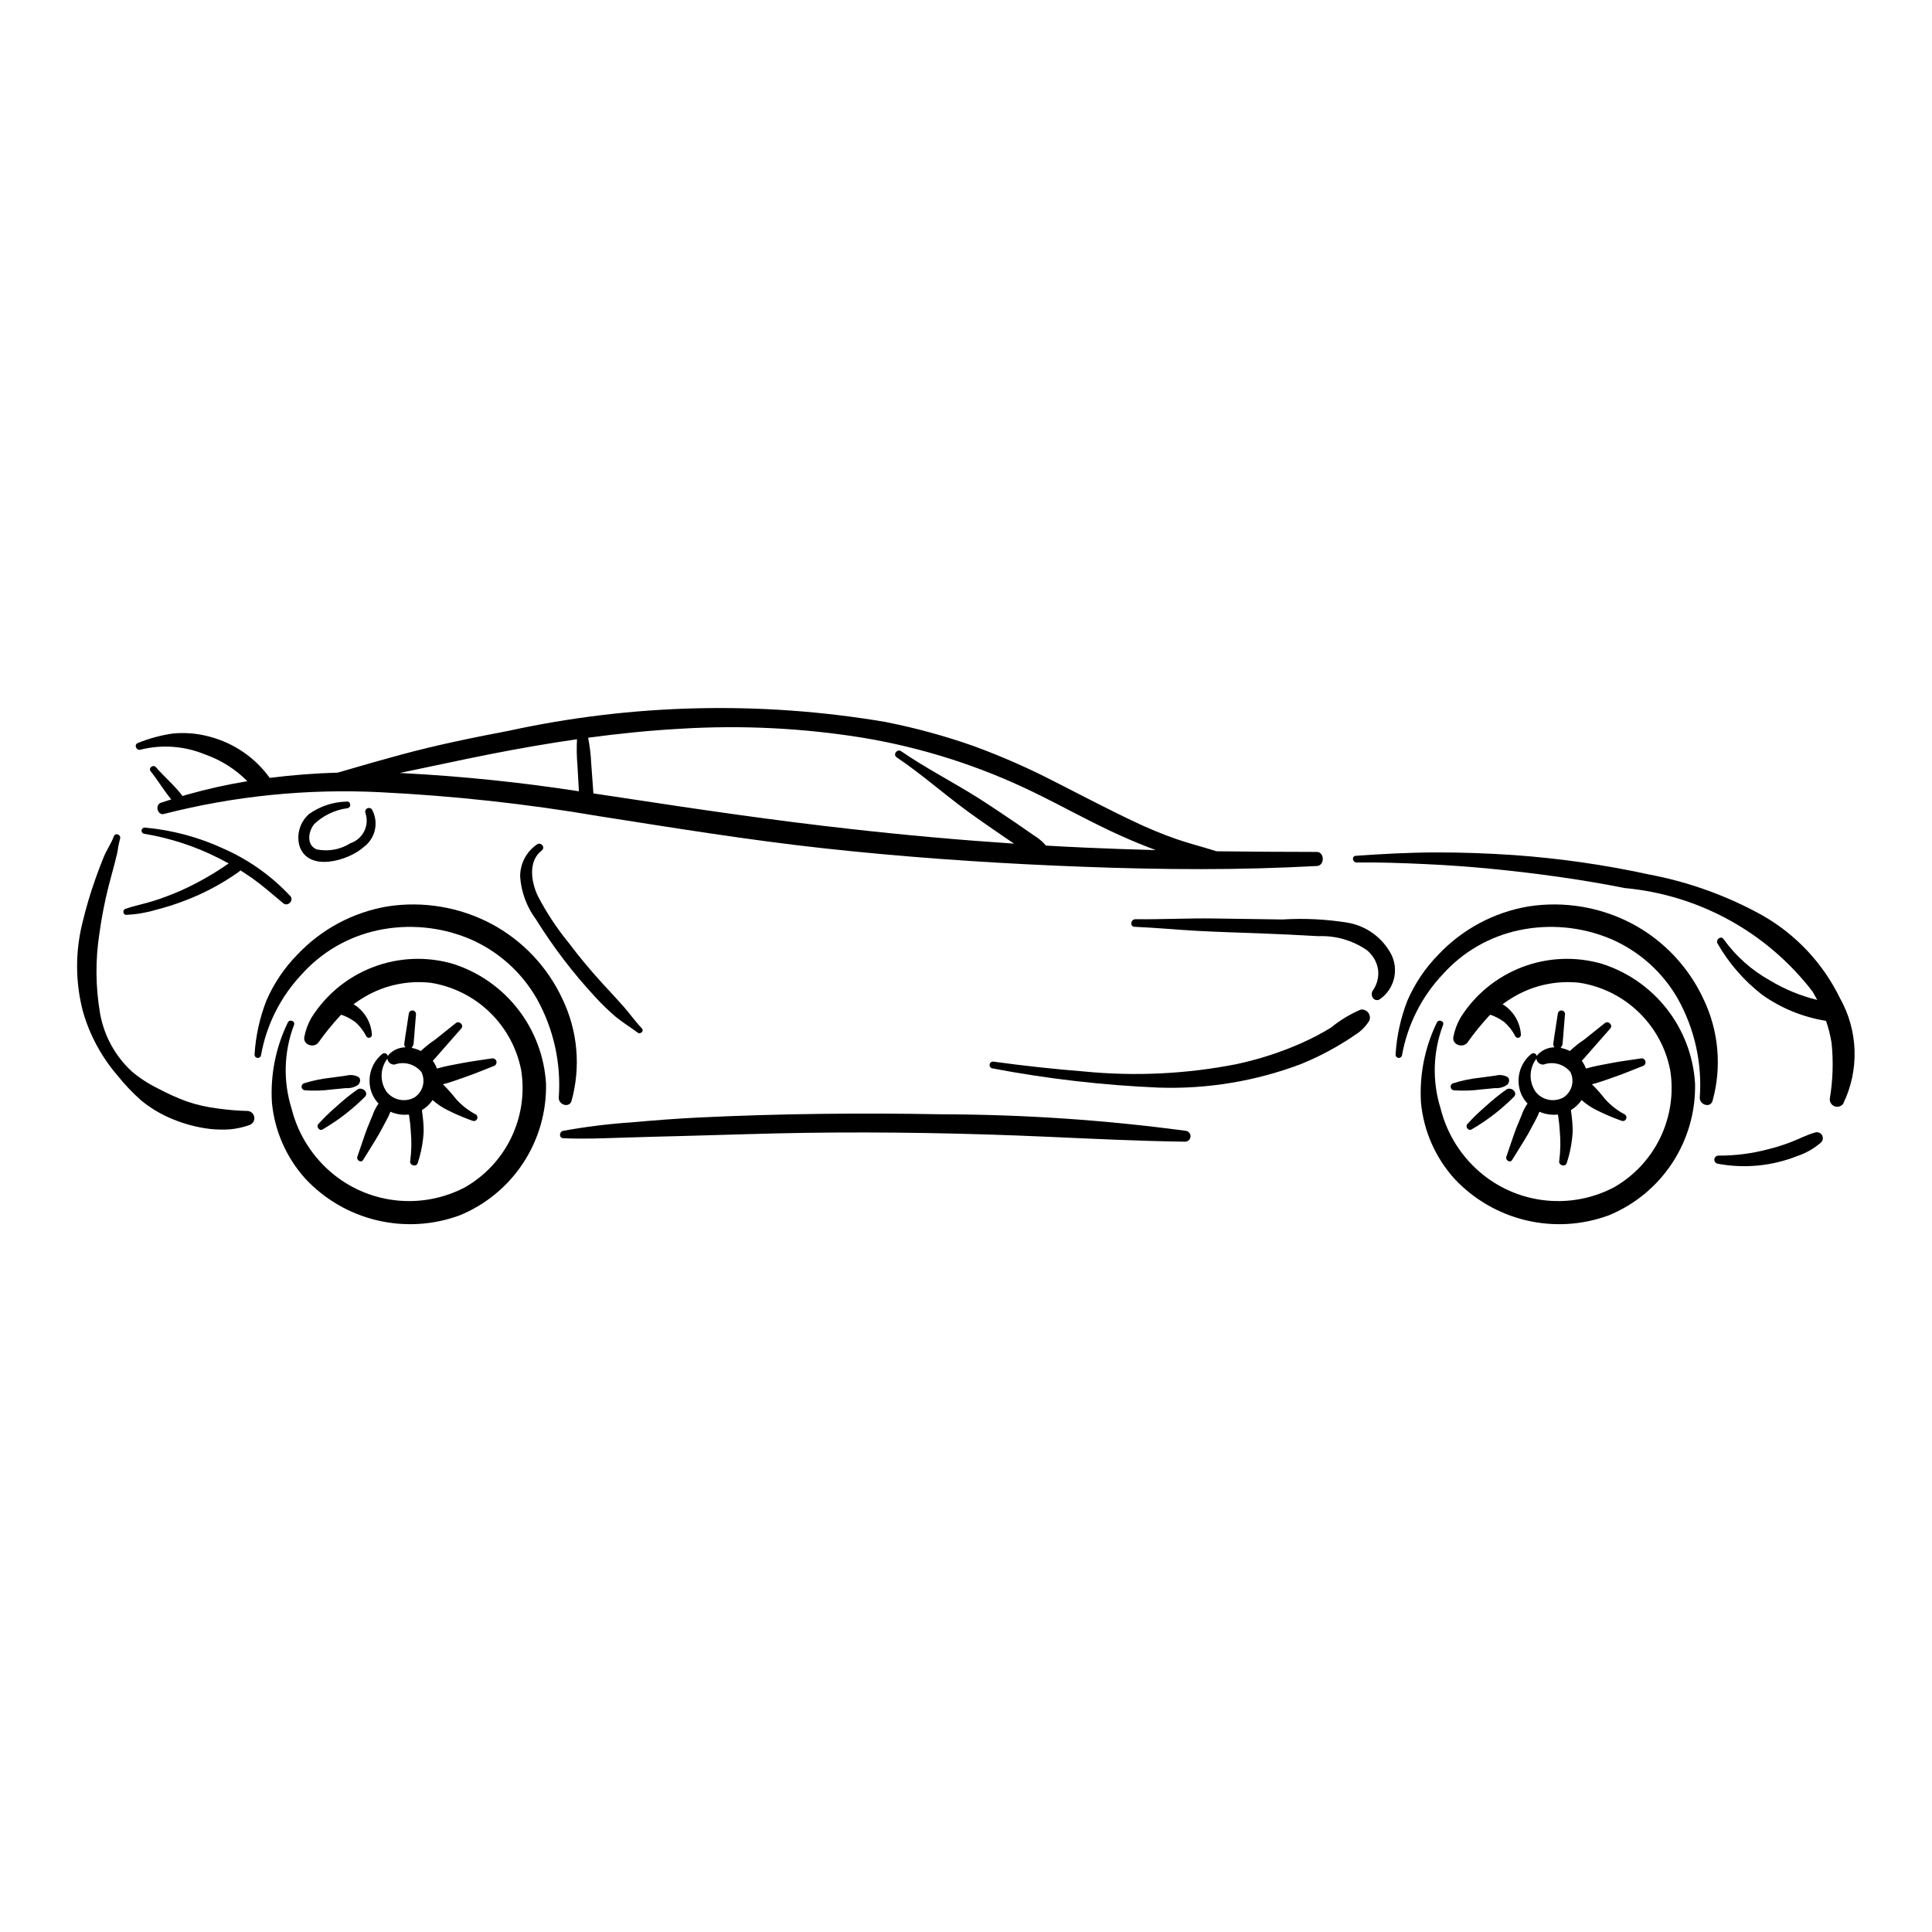 <?xml version="1.0" encoding="UTF-8"?>
<!-- The Best Svg Icon site in the world: iconSvg.co, Visit us! https://iconsvg.co -->
<svg fill="#000000" width="800px" height="800px" version="1.1" viewBox="144 144 512 512" xmlns="http://www.w3.org/2000/svg">
 <g>
  <path d="m209.75 438.42c-2.793-0.066-5.582-0.301-8.348-0.699-2.688-0.344-5.332-0.953-7.898-1.82-2.652-0.984-5.231-2.148-7.723-3.488-2.453-1.199-4.75-2.695-6.84-4.457-4.394-4.051-7.348-9.422-8.406-15.305-1.215-7.004-1.285-14.156-0.203-21.184 0.578-4.227 1.391-8.422 2.43-12.559l1.598-6 0.715-2.887h-0.004c0.172-1.258 0.418-2.508 0.738-3.738 0.359-1.07-1.254-1.73-1.645-0.652-0.695 1.93-1.934 3.652-2.711 5.566-0.773 1.918-1.504 3.828-2.184 5.769-1.355 3.82-2.5 7.707-3.438 11.648-1.898 7.629-1.867 15.609 0.09 23.227 1.781 6.348 4.938 12.227 9.246 17.219 1.879 2.356 3.957 4.543 6.211 6.539 2.481 2.043 5.254 3.699 8.223 4.922 3.195 1.34 6.559 2.234 9.996 2.656 1.762 0.188 3.535 0.227 5.301 0.117 1.832-0.168 3.637-0.574 5.367-1.207 0.785-0.352 1.246-1.176 1.125-2.027-0.121-0.852-0.789-1.52-1.641-1.641z"/>
  <path d="m288.7 431.2c-0.414-7.184-3.004-14.07-7.426-19.75-4.418-5.68-10.457-9.883-17.32-12.051-6.945-1.996-14.352-1.68-21.102 0.902-6.75 2.578-12.48 7.285-16.32 13.406-0.91 1.578-1.547 3.301-1.883 5.09-0.402 2.098 2.523 3.043 3.723 1.496 1.742-2.457 3.637-4.801 5.676-7.016 2.059-2.051 4.379-3.824 6.902-5.273 5.207-2.981 11.23-4.223 17.191-3.555 5.894 0.938 11.355 3.668 15.648 7.816 4.289 4.148 7.199 9.516 8.336 15.375 0.953 6.074 0.035 12.293-2.633 17.836-2.664 5.539-6.953 10.137-12.293 13.184-5.469 2.867-11.652 4.082-17.797 3.496-6.148-0.582-11.992-2.941-16.824-6.785-5.602-4.469-9.578-10.656-11.316-17.609-2.269-7.231-2.043-15.016 0.641-22.102 0.465-1.039-1.18-1.691-1.645-0.652-3.199 6.594-4.644 13.898-4.195 21.215 0.715 7.488 3.82 14.551 8.855 20.141 5.102 5.461 11.703 9.297 18.977 11.027 7.269 1.73 14.891 1.277 21.906-1.305 6.894-2.82 12.773-7.664 16.859-13.895 4.086-6.227 6.191-13.543 6.039-20.992z"/>
  <path d="m293.1 408.85c-3.961-8.59-10.629-15.645-18.988-20.078-8.402-4.41-18-6.012-27.379-4.57-9.133 1.535-17.516 6.008-23.879 12.73-3.484 3.535-6.281 7.684-8.254 12.234-1.773 4.555-2.832 9.352-3.133 14.23-0.055 0.473 0.281 0.902 0.754 0.957 0.477 0.055 0.902-0.281 0.961-0.754 1.438-8.023 5.18-15.453 10.773-21.383 5.336-5.965 12.445-10.066 20.281-11.707 8.121-1.703 16.57-0.898 24.227 2.305 7.477 3.203 13.711 8.746 17.762 15.801 4.484 7.992 6.519 17.129 5.856 26.266-0.109 1.871 2.785 2.879 3.387 0.855 2.477-8.953 1.637-18.504-2.367-26.887z"/>
  <path d="m595.48 408.85c-3.961-8.59-10.629-15.645-18.988-20.078-8.402-4.41-18-6.012-27.379-4.57-9.133 1.535-17.516 6.008-23.879 12.73-3.484 3.535-6.281 7.684-8.254 12.234-1.773 4.555-2.832 9.352-3.133 14.23-0.055 0.473 0.281 0.902 0.754 0.957 0.477 0.055 0.902-0.281 0.957-0.754 1.441-8.023 5.184-15.453 10.777-21.383 5.336-5.965 12.445-10.066 20.281-11.707 8.121-1.703 16.57-0.898 24.227 2.305 7.477 3.203 13.711 8.746 17.762 15.801 4.484 7.992 6.519 17.129 5.856 26.266-0.109 1.871 2.785 2.879 3.387 0.855 2.477-8.953 1.637-18.504-2.367-26.887z"/>
  <path d="m458.26 443.68c-21.344-2.863-42.852-4.324-64.387-4.375-21.473-0.402-42.965-0.195-64.418 0.832-6.023 0.289-12.031 0.758-18.035 1.293v0.004c-6.106 0.402-12.184 1.156-18.199 2.254-1.023 0.211-1.152 1.879 0.02 1.941 5.336 0.277 10.688 0.016 16.02-0.148 5.336-0.168 10.656-0.301 15.984-0.438 10.727-0.266 21.445-0.676 32.176-0.828 21.41-0.301 42.836 0.09 64.227 1.043 12.086 0.535 24.176 1.133 36.273 1.297h0.004c0.785 0.07 1.48-0.496 1.57-1.277 0.09-0.777-0.457-1.488-1.234-1.598z"/>
  <path d="m492.94 369.77c-8.844-0.008-17.688-0.066-26.535-0.172-3.574-1.133-7.215-2.047-10.762-3.269-3.695-1.301-7.32-2.797-10.852-4.488-7.016-3.293-13.867-6.926-20.777-10.434l-0.004 0.004c-7.129-3.711-14.492-6.957-22.043-9.719-7.633-2.684-15.453-4.816-23.391-6.379-33.121-5.602-67.004-4.797-99.82 2.367-9.516 1.805-19.062 3.766-28.414 6.297-4.769 1.293-9.52 2.633-14.254 4.031l-2.578 0.742c-6.035 0.184-12.051 0.629-18.027 1.398-3.859-5.352-9.453-9.199-15.828-10.895-3.223-0.895-6.582-1.184-9.906-0.855-3.152 0.457-6.238 1.297-9.191 2.496-1.164 0.418-0.418 2.156 0.734 1.762 5.633-1.395 11.566-0.961 16.938 1.238 4.269 1.484 8.145 3.922 11.324 7.133-5.348 0.879-10.645 2.059-15.863 3.527l-1.328 0.391c-2.039-2.762-4.781-5.008-7.019-7.613-0.738-0.859-2.117 0.188-1.402 1.078 1.914 2.379 3.477 5.102 5.453 7.441l-2.75 0.887c-1.652 0.547-0.891 3.434 0.812 2.969v-0.004c18.637-4.766 37.883-6.711 57.098-5.769 19.535 0.953 38.996 3.082 58.277 6.375 19.801 3.102 39.59 6.328 59.52 8.504 20.391 2.227 40.852 3.691 61.344 4.59 20.461 0.895 41.012 1.309 61.48 0.457l7.805-0.359c2.106-0.102 2.102-3.727-0.039-3.731zm-242.07-20.879-0.953-0.039c7.953-1.637 15.883-3.394 23.848-4.965 7.676-1.512 15.391-2.863 23.141-3.977h0.004c-0.121 2.289-0.082 4.586 0.117 6.871l0.391 6.914c-15.426-2.379-30.961-3.981-46.547-4.801zm180.36 19.719c-3.34-0.152-6.68-0.32-10.02-0.516h-0.004c-0.934-1.078-2.035-2.004-3.262-2.734l-4.871-3.375c-3.285-2.207-6.551-4.434-9.895-6.551-6.703-4.231-13.824-7.848-20.355-12.344-1.059-0.73-2.273 0.879-1.211 1.598 6.551 4.406 12.48 9.688 18.844 14.344 3.188 2.332 6.453 4.555 9.707 6.797l2.578 1.746c-14.398-0.961-28.766-2.246-43.109-3.859-20.121-2.234-40.121-5.156-60.129-8.211l-8.242-1.242-0.582-7.988c-0.102-2.273-0.375-4.535-0.812-6.769 8.188-1.109 16.406-1.938 24.656-2.391 16.082-0.973 32.219-0.172 48.121 2.391 15.711 2.613 30.961 7.481 45.281 14.445 7.824 3.801 15.418 8.094 23.359 11.645 2.965 1.324 5.969 2.555 9.012 3.691-6.356-0.168-12.715-0.391-19.07-0.672z"/>
  <path d="m631.59 408.49c-4.453-9.141-11.547-16.738-20.363-21.809-9.441-5.266-19.676-8.961-30.301-10.953-11.797-2.566-23.762-4.277-35.805-5.129-6.914-0.461-13.84-0.723-20.77-0.699-7.055 0.023-14.027 0.402-21.059 0.898-1.176 0.082-0.871 1.789 0.246 1.773 5.996-0.078 12.055 0.145 18.047 0.418 5.926 0.27 11.84 0.691 17.75 1.27 11.801 1.168 23.559 2.766 35.191 5.074v0.008c19.695 1.793 37.746 11.727 49.797 27.406l1.262 2.242c-4.352-1.051-8.52-2.758-12.355-5.062-4.926-2.703-9.18-6.473-12.457-11.031-0.695-1.074-2.242 0.141-1.57 1.211 3.004 5.227 7.004 9.812 11.77 13.508 5.023 3.574 10.809 5.941 16.898 6.914h0.043c0.656 1.91 1.148 3.879 1.473 5.875 0.508 4.914 0.348 9.879-0.473 14.754-0.082 0.867 0.422 1.684 1.23 2.012 0.809 0.324 1.734 0.078 2.281-0.602 4.363-8.926 4.051-19.426-0.836-28.078z"/>
  <path d="m624.93 444.15c-2.144 0.598-4.125 1.672-6.203 2.465v0.004c-1.996 0.777-4.039 1.426-6.117 1.934-4.285 1.145-8.707 1.715-13.145 1.695-0.57-0.035-1.07 0.383-1.141 0.953-0.066 0.57 0.32 1.094 0.883 1.195 7.078 1.328 14.391 0.621 21.086-2.031 2.273-0.758 4.383-1.949 6.203-3.512 0.598-0.492 0.754-1.344 0.363-2.016-0.387-0.668-1.203-0.961-1.93-0.688z"/>
  <path d="m512.71 396.95c-2.301-4.406-6.508-7.504-11.395-8.402-5.766-0.945-11.617-1.242-17.445-0.879-6.031-0.074-12.066-0.172-18.098-0.262-6.953-0.102-13.906 0.27-20.859 0.195-1.281-0.016-1.555 1.957-0.238 2.016 5.461 0.223 10.922 0.754 16.383 1.059 5.461 0.301 10.953 0.453 16.426 0.656 5.316 0.195 10.629 0.449 15.934 0.762l-0.004-0.004c4.543-0.18 9.02 1.109 12.766 3.676 1.594 1.273 2.668 3.086 3.012 5.094 0.277 2.019-0.242 4.07-1.441 5.719-0.688 1.195 0.281 2.988 1.793 2.312 3.902-2.621 5.258-7.731 3.168-11.941z"/>
  <path d="m504.61 411.55c-2.844 1.219-5.504 2.824-7.898 4.781-2.504 1.539-5.106 2.902-7.793 4.09-5.559 2.461-11.359 4.336-17.305 5.602-13.301 2.609-26.91 3.254-40.395 1.922-8.004-0.637-16.004-1.504-23.957-2.606-0.496-0.059-0.945 0.297-1.004 0.797-0.059 0.496 0.297 0.949 0.793 1.008 14.539 2.762 29.258 4.461 44.043 5.086 12.855 0.426 25.668-1.699 37.695-6.25 3.273-1.328 6.445-2.887 9.496-4.664 1.559-0.906 3.094-1.859 4.57-2.894v-0.004c1.66-0.957 3.047-2.32 4.039-3.965 0.273-0.707 0.156-1.504-0.312-2.102-0.473-0.598-1.219-0.898-1.973-0.801z"/>
  <path d="m314.12 416.56c-1.746-1.836-3.184-3.906-4.856-5.805-1.668-1.898-3.434-3.766-5.16-5.644-3.359-3.637-6.531-7.441-9.508-11.398-3.106-3.809-5.812-7.93-8.082-12.293-1.715-3.664-2.648-9.176 1.043-12.023 1.059-0.816-0.16-2.336-1.25-1.625v0.004c-2.832 1.93-4.504 5.152-4.461 8.578 0.293 4.086 1.746 8.004 4.191 11.289 4.555 7.328 9.801 14.199 15.668 20.527 1.672 1.828 3.453 3.559 5.332 5.176 1.883 1.582 4.016 2.856 5.981 4.332 0.688 0.512 1.73-0.453 1.102-1.117z"/>
  <path d="m220.96 381.5c-4.969-5.336-10.965-9.609-17.633-12.559-6.586-3.059-13.652-4.961-20.887-5.621-0.453-0.055-0.863 0.27-0.918 0.727-0.055 0.453 0.27 0.863 0.727 0.918 6.902 1.148 13.594 3.348 19.832 6.523l2.519 1.324c-4.016 2.812-8.289 5.238-12.762 7.246-2.301 0.992-4.637 1.895-7.027 2.656-2.512 0.801-5.148 1.289-7.629 2.168-0.734 0.262-0.605 1.559 0.219 1.559h-0.004c2.656-0.109 5.285-0.543 7.832-1.301 2.617-0.66 5.191-1.477 7.707-2.449 5.129-1.934 9.98-4.527 14.441-7.711l0.348-0.336 3.215 2.152c2.844 2.043 5.453 4.359 8.148 6.594 1.156 0.953 2.867-0.742 1.871-1.891z"/>
  <path d="m242.55 358.48c-0.309-0.379-0.848-0.477-1.27-0.234-0.426 0.246-0.605 0.762-0.43 1.219 0.535 1.586 0.418 3.316-0.324 4.812-0.746 1.5-2.055 2.641-3.641 3.172-2.648 1.684-5.848 2.277-8.926 1.66-2.84-1.125-2.281-4.777-0.688-6.719 2.418-2.301 5.508-3.773 8.82-4.207 1.109-0.223 0.887-1.938-0.246-1.75-3.582 0.078-7.059 1.234-9.977 3.316-2.324 2.07-3.309 5.262-2.551 8.281 2.199 7.293 13.066 4.074 17.09 0.434 3.121-2.316 4.039-6.594 2.141-9.984z"/>
  <path d="m274.45 424.48c-2.648 0.422-5.297 0.727-7.934 1.242-2.215 0.43-4.543 0.805-6.723 1.461v-0.004c-0.266-0.727-0.633-1.414-1.098-2.039l0.672-0.75 2.238-2.551 4.652-5.293c0.77-0.875-0.551-2.141-1.441-1.43l-5.531 4.422-0.004 0.004c-1.336 0.883-2.59 1.883-3.746 2.988-0.77-0.391-1.59-0.668-2.438-0.828l0.477-0.844c0.273-2.684 0.41-5.367 0.668-8.051 0.035-0.508-0.336-0.957-0.844-1.02-0.508-0.059-0.969 0.293-1.055 0.797-0.367 2.672-0.852 5.316-1.203 7.988-0.059 0.355 0.062 0.723 0.324 0.973-1.68 0.023-3.281 0.723-4.434 1.945l-0.258 0.391c-0.055-0.316-0.27-0.586-0.57-0.703-0.301-0.117-0.641-0.066-0.895 0.129-2.828 2.305-4.019 6.066-3.035 9.578 0.379 1.34 1.082 2.57 2.047 3.57-0.66 0.93-1.18 1.949-1.551 3.023l-1.434 3.469c-0.945 2.519-1.746 5.074-2.637 7.606-0.312 0.887 0.988 1.742 1.527 0.852 1.418-2.336 2.91-4.613 4.285-6.984l1.887-3.512c0.414-0.734 0.77-1.496 1.066-2.285 0.906 0.395 1.871 0.648 2.856 0.758 0.676 0.07 1.359 0.066 2.039-0.012l0.113 0.605h-0.004c0.195 1.254 0.324 2.516 0.391 3.785 0.25 2.648 0.199 5.32-0.152 7.961-0.195 1.137 1.672 1.645 1.992 0.504 0.883-2.668 1.41-5.441 1.574-8.246 0.012-1.336-0.07-2.668-0.238-3.988l-0.219-1.801c1.125-0.672 2.09-1.582 2.832-2.66 1.246 1.113 2.648 2.043 4.156 2.766 2.094 1.043 4.25 1.957 6.457 2.731 0.48 0.176 1.016-0.062 1.203-0.539 0.188-0.473-0.035-1.016-0.508-1.215-1.926-1.035-3.656-2.398-5.113-4.031-1.066-1.367-2.223-2.668-3.457-3.891 2.07-0.527 4.133-1.309 6.121-2 2.539-0.875 4.981-1.93 7.481-2.891 0.461-0.215 0.699-0.727 0.566-1.219-0.133-0.488-0.602-0.809-1.105-0.762zm-20.629 10.367c-2.516 1.363-5.644 0.703-7.398-1.555-1.797-2.641-1.715-6.137 0.203-8.691l0.035-0.055c0.105 0.957 0.953 1.652 1.914 1.57 2.539-0.914 5.379-0.125 7.086 1.965 1.199 2.394 0.406 5.312-1.844 6.766z"/>
  <path d="m235.04 408.99c-2.215-0.516-2.969 2.969-0.957 3.793 1.457 0.465 2.824 1.16 4.062 2.059 1.184 1.059 2.168 2.32 2.902 3.727 0.16 0.355 0.555 0.539 0.93 0.438 0.375-0.105 0.621-0.465 0.582-0.852-0.285-4.348-3.309-8.035-7.519-9.164z"/>
  <path d="m238.92 429.38c-0.969-0.504-2.094-0.621-3.144-0.324l-3.969 0.535c-2.484 0.254-4.934 0.762-7.312 1.512-0.391 0.176-0.621 0.59-0.559 1.012 0.059 0.426 0.391 0.758 0.812 0.82 2.41 0.176 4.832 0.102 7.227-0.215l3.727-0.359 0.004 0.004c1.141 0.078 2.281-0.234 3.223-0.891 0.543-0.527 0.805-1.609-0.008-2.094z"/>
  <path d="m238.72 432.73c-1.93 1.359-3.766 2.844-5.496 4.441-1.734 1.469-3.367 3.055-4.887 4.746-0.582 0.668 0.301 1.883 1.102 1.418v0.004c4.113-2.383 7.894-5.293 11.25-8.656 1.168-1.184-0.742-2.766-1.969-1.953z"/>
  <path d="m593.21 431.2c-0.418-7.184-3.004-14.07-7.426-19.75-4.418-5.68-10.457-9.883-17.32-12.051-6.945-1.996-14.352-1.68-21.102 0.902-6.75 2.578-12.48 7.285-16.32 13.406-0.91 1.578-1.547 3.301-1.883 5.09-0.402 2.098 2.523 3.043 3.723 1.496 1.738-2.457 3.637-4.801 5.676-7.016 2.059-2.051 4.379-3.824 6.902-5.273 5.207-2.981 11.23-4.223 17.191-3.555 5.894 0.938 11.355 3.668 15.645 7.816 4.293 4.148 7.203 9.516 8.336 15.375 0.953 6.074 0.039 12.293-2.629 17.836-2.664 5.539-6.953 10.137-12.293 13.184-5.469 2.867-11.652 4.082-17.801 3.496-6.144-0.582-11.988-2.941-16.82-6.785-5.602-4.469-9.578-10.656-11.316-17.609-2.269-7.231-2.043-15.016 0.641-22.102 0.465-1.039-1.18-1.691-1.645-0.652-3.199 6.594-4.644 13.898-4.195 21.215 0.715 7.488 3.816 14.551 8.855 20.141 5.102 5.461 11.703 9.297 18.977 11.027 7.269 1.73 14.891 1.277 21.906-1.305 6.894-2.82 12.77-7.664 16.859-13.895 4.086-6.227 6.191-13.543 6.039-20.992z"/>
  <path d="m578.95 424.48c-2.648 0.422-5.297 0.727-7.934 1.242-2.215 0.43-4.543 0.805-6.723 1.461l-0.004-0.004c-0.262-0.727-0.633-1.414-1.094-2.039l0.672-0.75 2.238-2.551 4.652-5.293c0.77-0.875-0.551-2.141-1.441-1.43l-5.531 4.422-0.008 0.004c-1.332 0.883-2.586 1.883-3.742 2.988-0.77-0.391-1.59-0.668-2.438-0.828l0.473-0.844c0.273-2.684 0.41-5.367 0.668-8.051 0.039-0.508-0.332-0.957-0.84-1.02-0.508-0.059-0.973 0.293-1.055 0.797-0.367 2.672-0.852 5.316-1.203 7.988-0.059 0.355 0.062 0.723 0.324 0.973-1.68 0.023-3.281 0.723-4.434 1.945l-0.262 0.391c-0.051-0.316-0.266-0.586-0.566-0.703-0.301-0.117-0.641-0.066-0.895 0.129-2.828 2.305-4.019 6.066-3.035 9.578 0.379 1.34 1.078 2.57 2.047 3.57-0.66 0.93-1.18 1.949-1.551 3.023l-1.434 3.469c-0.945 2.519-1.746 5.074-2.637 7.606-0.312 0.891 0.984 1.75 1.527 0.859 1.418-2.336 2.91-4.613 4.285-6.984l1.887-3.519c0.41-0.734 0.77-1.496 1.066-2.285 0.906 0.395 1.871 0.648 2.856 0.758 0.676 0.07 1.359 0.066 2.039-0.012l0.113 0.605h-0.004c0.195 1.254 0.324 2.516 0.391 3.785 0.25 2.648 0.199 5.32-0.152 7.961-0.195 1.137 1.672 1.645 1.992 0.504 0.883-2.668 1.41-5.441 1.574-8.246 0.012-1.336-0.07-2.668-0.238-3.988l-0.219-1.801c1.125-0.672 2.09-1.582 2.828-2.66 1.25 1.113 2.652 2.043 4.16 2.766 2.094 1.043 4.25 1.957 6.457 2.731 0.48 0.176 1.016-0.062 1.203-0.539 0.188-0.473-0.035-1.016-0.508-1.215-1.926-1.035-3.656-2.398-5.113-4.031-1.066-1.367-2.223-2.668-3.457-3.891 2.07-0.527 4.133-1.309 6.121-2 2.539-0.875 4.981-1.93 7.481-2.891 0.461-0.215 0.699-0.727 0.566-1.219-0.133-0.488-0.602-0.809-1.105-0.762zm-20.629 10.367h-0.004c-2.512 1.363-5.641 0.703-7.394-1.555-1.797-2.641-1.719-6.137 0.203-8.691l0.035-0.055h-0.004c0.109 0.957 0.957 1.652 1.914 1.57 2.543-0.914 5.383-0.125 7.09 1.965 1.199 2.394 0.406 5.312-1.844 6.766z"/>
  <path d="m539.54 408.99c-2.215-0.516-2.969 2.969-0.957 3.793 1.453 0.465 2.824 1.16 4.059 2.059 1.188 1.059 2.172 2.32 2.906 3.727 0.16 0.355 0.555 0.539 0.93 0.438 0.375-0.105 0.621-0.465 0.582-0.852-0.285-4.348-3.309-8.035-7.519-9.164z"/>
  <path d="m543.42 429.38c-0.969-0.504-2.094-0.621-3.144-0.324l-3.969 0.535c-2.484 0.254-4.934 0.762-7.312 1.512-0.391 0.176-0.621 0.59-0.559 1.012 0.059 0.426 0.391 0.758 0.812 0.82 2.41 0.176 4.832 0.102 7.227-0.215l3.727-0.359v0.004c1.145 0.078 2.285-0.234 3.227-0.891 0.543-0.527 0.805-1.609-0.008-2.094z"/>
  <path d="m543.22 432.73c-1.926 1.359-3.762 2.844-5.492 4.441-1.734 1.469-3.367 3.055-4.887 4.746-0.582 0.668 0.301 1.883 1.102 1.418v0.004c4.113-2.383 7.894-5.293 11.246-8.656 1.172-1.184-0.738-2.766-1.969-1.953z"/>
 </g>
</svg>